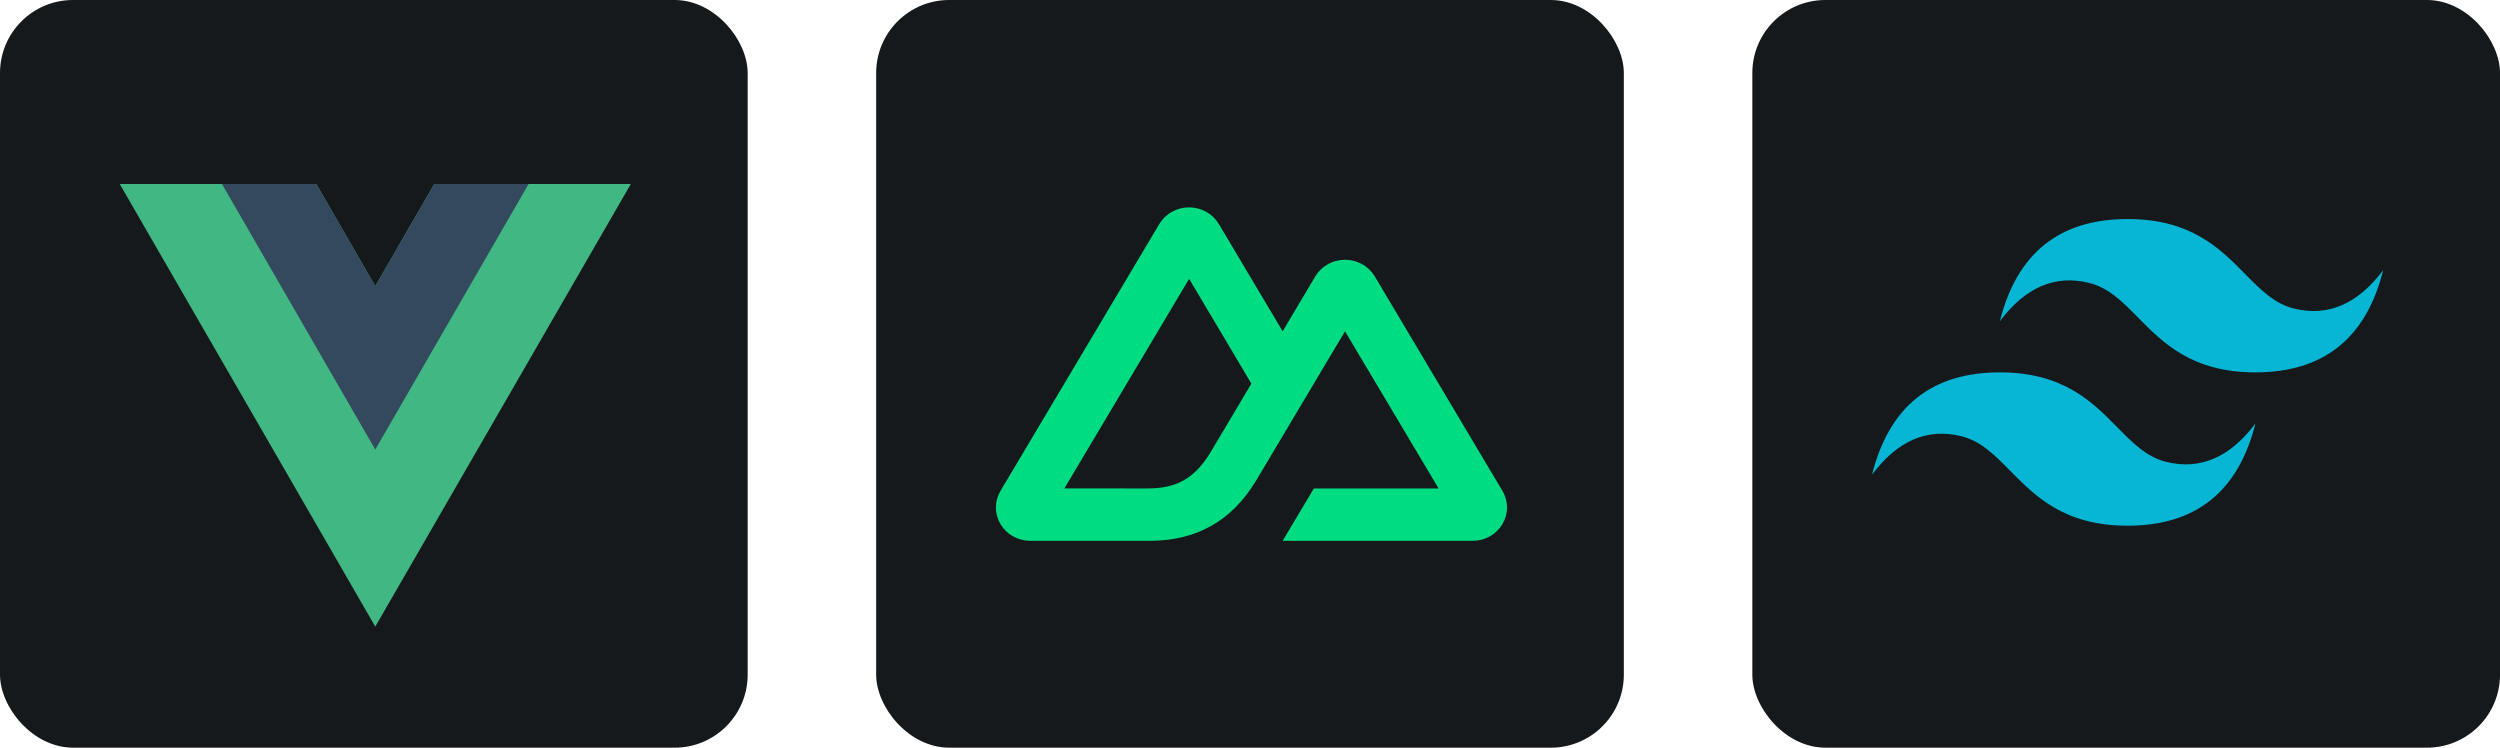 <svg width="160.5" height="48" viewBox="0 0 856 256" 
        fill="none" xmlns="http://www.w3.org/2000/svg" xmlns:xlink="http://www.w3.org/1999/xlink" version="1.1">
        <defs>
            


        </defs>
        
            <g transform="translate(0, 0)">
                <svg width="256" height="256" viewBox="0 0 256 256" fill="none" xmlns="http://www.w3.org/2000/svg" id="vuejs">
<style>
#vuejs {
    rect {fill: #15191C}

    @media (prefers-color-scheme: light) {
        rect {fill: #F4F2ED}
    }
}
</style>
<rect width="256" height="256" rx="25" fill="#15191C"/>
<path d="M148.701 63.001L128.494 98L108.288 63.001H40.997L128.495 214.553L215.993 63.001H148.701Z" fill="#41B883"/>
<path d="M148.701 63.001L128.494 98L108.288 63.001H75.996L128.495 153.93L180.993 63.001H148.701Z" fill="#34495E"/>
</svg>
            </g>

            <g transform="translate(300, 0)">
                <svg width="256" height="256" viewBox="0 0 256 256" fill="none" xmlns="http://www.w3.org/2000/svg" id="nuxtjs">
<style>
#nuxtjs {
    rect {fill: #15191C}

    @media (prefers-color-scheme: light) {
        rect {fill: #F4F2ED}
    }
}
</style>
<rect width="256" height="256" rx="25" fill="#15191C"/>
<path d="M139.176 185.179H204.231C206.298 185.179 208.328 184.652 210.117 183.65C211.895 182.659 213.381 181.217 214.425 179.47C215.455 177.744 215.999 175.771 216 173.761C215.998 171.75 215.452 169.778 214.42 168.053L170.73 94.651C169.686 92.905 168.201 91.464 166.423 90.473C164.625 89.468 162.599 88.941 160.539 88.943C158.473 88.943 156.444 89.471 154.654 90.472C152.877 91.463 151.391 92.904 150.347 94.651L139.176 113.433L117.335 76.708C116.29 74.961 114.804 73.52 113.026 72.53C111.227 71.525 109.201 70.999 107.141 71C105.074 71 103.045 71.527 101.255 72.529C99.477 73.52 97.99 74.961 96.945 76.707L42.581 168.054C41.549 169.779 41.003 171.751 41 173.761C40.999 175.765 41.542 177.735 42.575 179.47C43.619 181.217 45.105 182.659 46.883 183.65C48.672 184.652 50.702 185.179 52.769 185.179H93.604C109.784 185.179 121.717 178.286 129.926 164.836L149.859 131.352L160.536 113.433L192.578 167.26H149.859L139.176 185.179ZM92.939 167.241L64.441 167.235L107.159 95.469L128.474 131.352L114.203 155.335C108.751 164.061 102.557 167.241 92.939 167.241Z" fill="#00DC82"/>
</svg>
            </g>

            <g transform="translate(600, 0)">
                <svg width="256" height="256" viewBox="0 0 256 256" fill="none" xmlns="http://www.w3.org/2000/svg" id="tailwindcss">
<style>
#tailwindcss {
    rect {fill: #15191C}

    @media (prefers-color-scheme: light) {
        rect {fill: #F4F2ED}
    }
}
</style>
<rect width="256" height="256" rx="25" fill="#15191C"/>
<path d="M128.5 75C105.167 75 90.583 86.667 84.75 110C93.5 98.333 103.708 93.958 115.375 96.875C122.032 98.537 126.786 103.365 132.058 108.717C140.641 117.423 150.565 127.5 172.25 127.5C195.583 127.5 210.167 115.833 216 92.5C207.25 104.167 197.042 108.542 185.375 105.625C178.718 103.962 173.964 99.135 168.692 93.783C160.117 85.077 150.193 75 128.5 75ZM84.75 127.5C61.417 127.5 46.833 139.167 41 162.5C49.75 150.833 59.958 146.458 71.625 149.375C78.282 151.038 83.037 155.865 88.308 161.217C96.891 169.923 106.815 180 128.5 180C151.833 180 166.417 168.333 172.25 145C163.5 156.667 153.292 161.042 141.625 158.125C134.968 156.463 130.214 151.635 124.942 146.283C116.367 137.577 106.443 127.5 84.75 127.5Z" fill="#06B6D4"/>
</svg>
            </g>
    </svg>